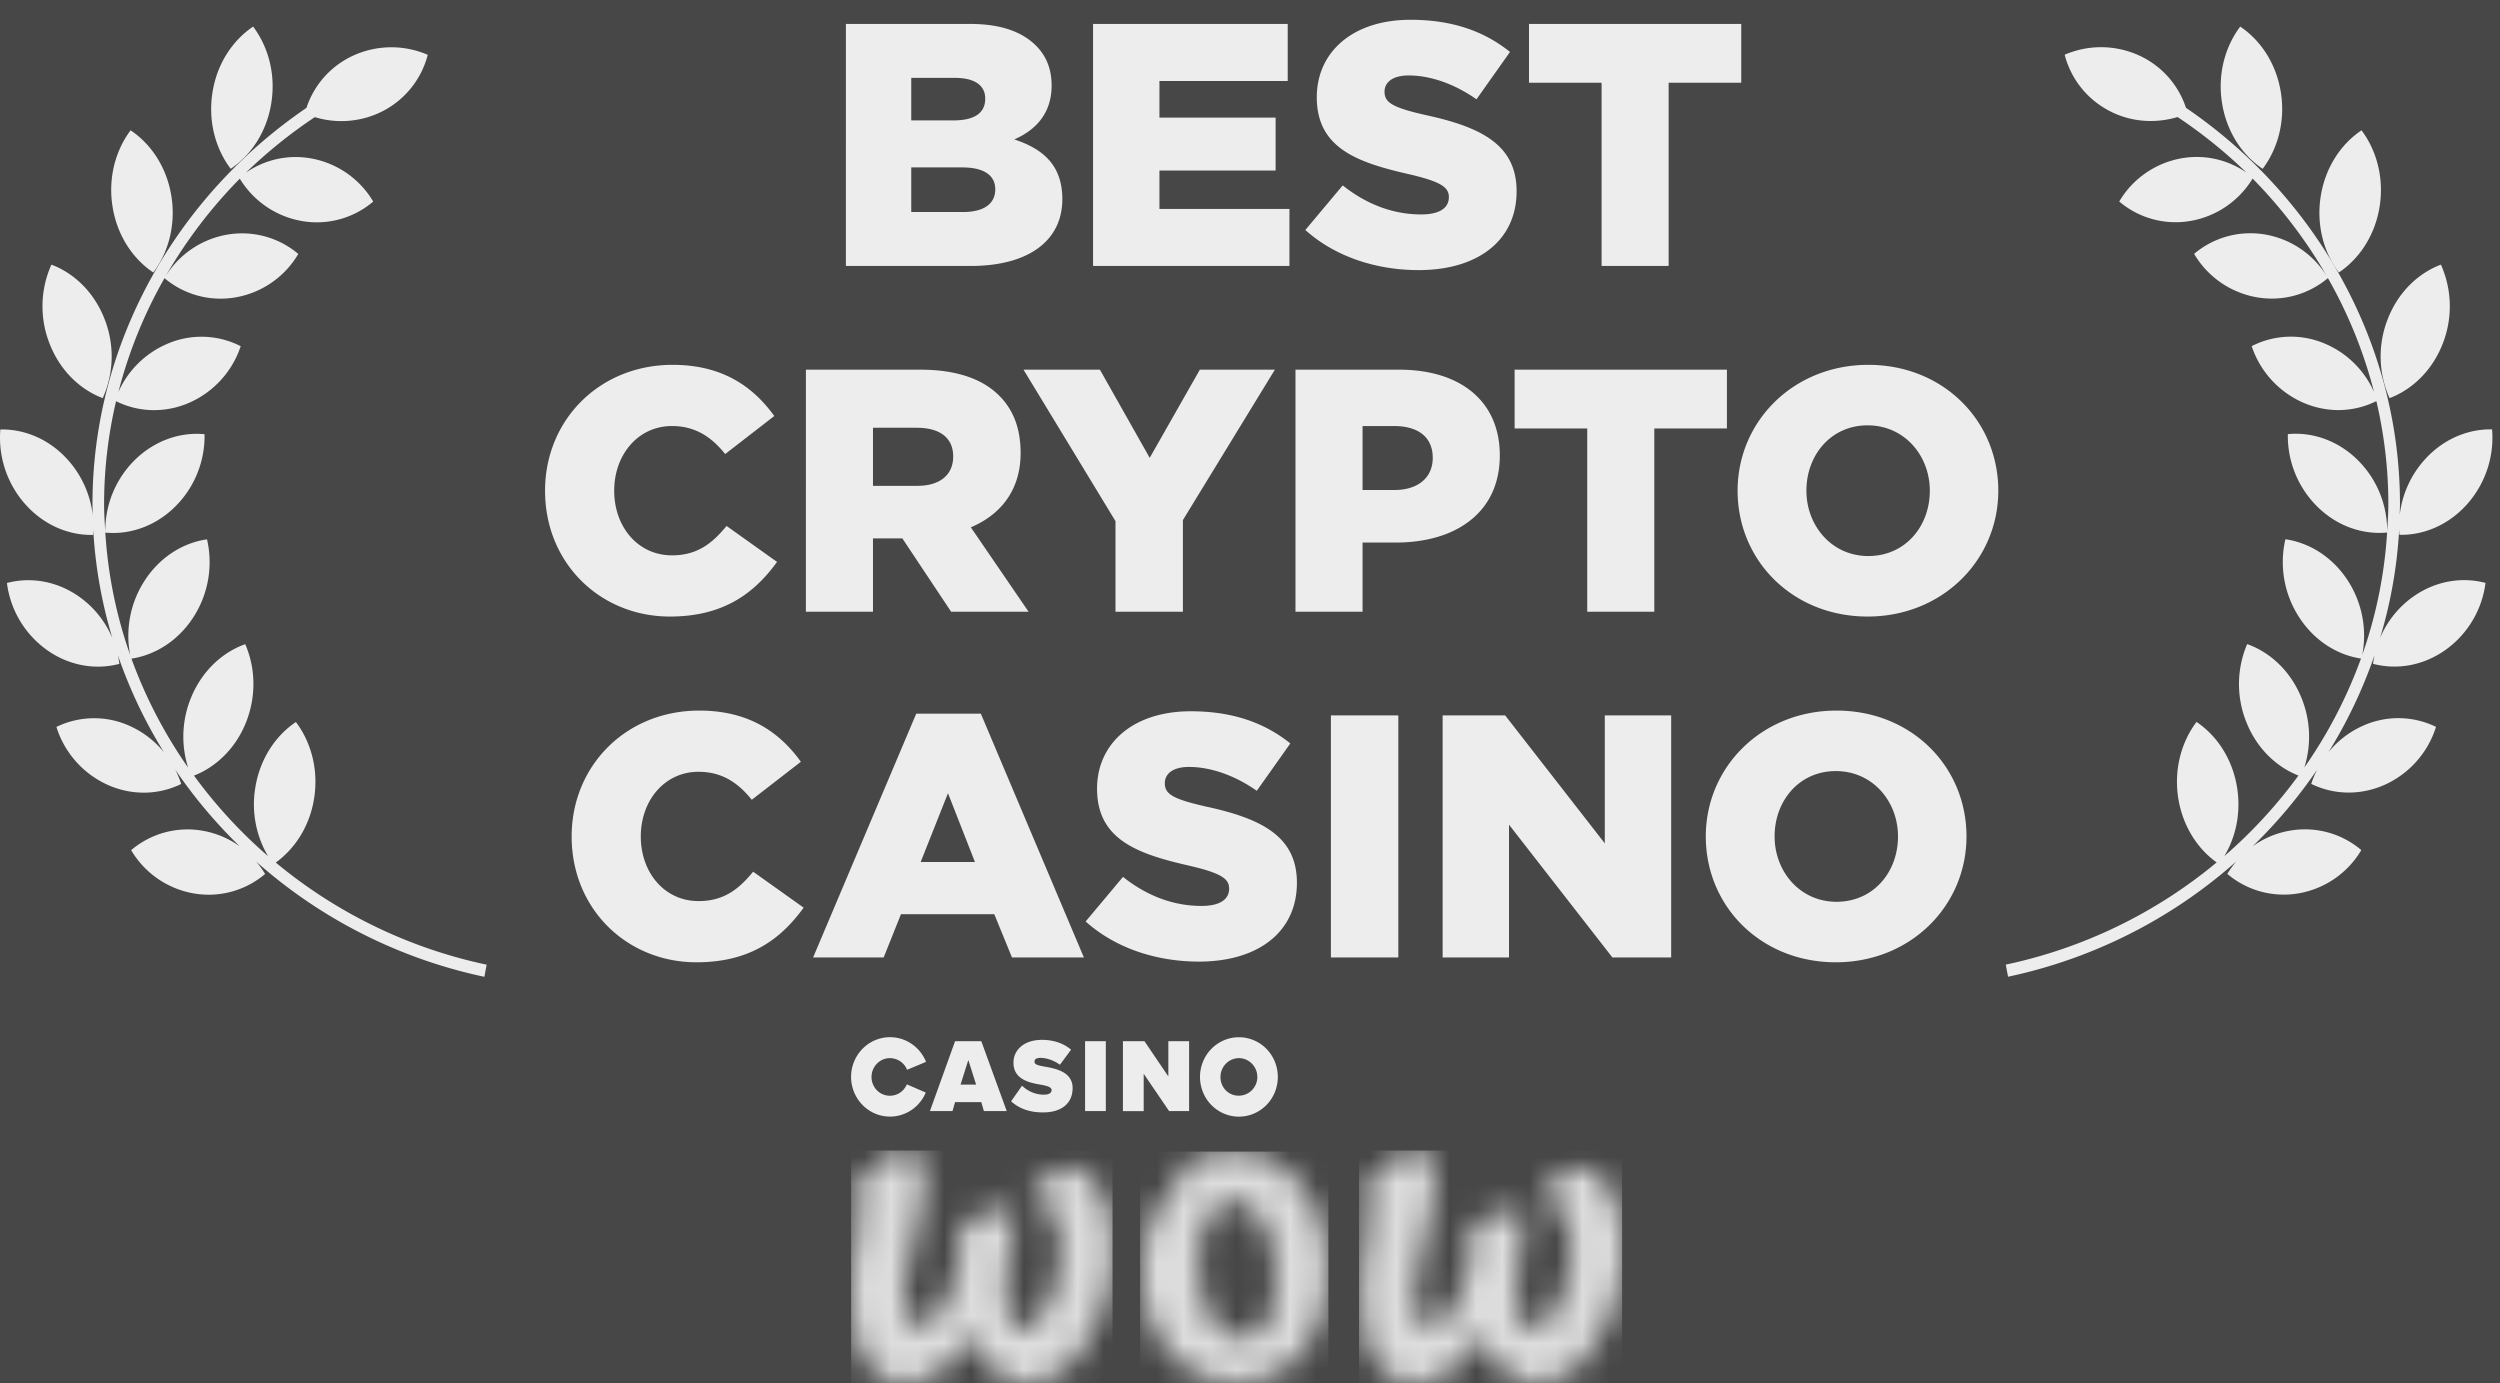 <svg xmlns="http://www.w3.org/2000/svg" width="94" height="52" fill="none" fill-opacity=".9"><rect width="100%" height="100%" fill="#333333" stroke="none"/><path fill="#fff" d="M10.202 3.87c.169-1.072-.11-2.107-.685-2.87-.777.522-1.36 1.404-1.528 2.477-.17 1.073.11 2.11.685 2.87.777-.52 1.359-1.403 1.528-2.476ZM5.764 10.246c.574-.763.851-1.8.68-2.872C6.272 6.3 5.689 5.42 4.91 4.9c-.573.764-.85 1.8-.678 2.872.171 1.073.754 1.954 1.532 2.474ZM3.863 14.97a3.83 3.83 0 0 0 .074-2.96C3.55 11.002 2.8 10.277 1.933 9.95a3.827 3.827 0 0 0-.073 2.96c.387 1.007 1.137 1.732 2.003 2.06Z"/><path fill="#fff" d="M18.298 36.272a18.375 18.375 0 0 1-7.929-3.84c.733-.529 1.28-1.382 1.442-2.414.17-1.073-.11-2.109-.685-2.87-.777.521-1.359 1.404-1.528 2.477a3.831 3.831 0 0 0 .48 2.566 18.22 18.22 0 0 1-2.784-3.028c.832-.326 1.557-1.018 1.948-1.98.404-1 .366-2.076-.022-2.962-.871.31-1.634 1.02-2.04 2.02a3.859 3.859 0 0 0-.108 2.62 17.7 17.7 0 0 1-2.13-4.096c.904-.138 1.769-.68 2.339-1.573a3.818 3.818 0 0 0 .503-2.913c-.912.13-1.786.676-2.361 1.577a3.812 3.812 0 0 0-.529 2.77 17.038 17.038 0 0 1-.934-4.6c.916.088 1.882-.237 2.63-.98a3.736 3.736 0 0 0 1.101-2.72c-.915-.088-1.883.237-2.632.98a3.735 3.735 0 0 0-1.1 2.693c-.022-.347-.045-.693-.045-1.043 0-1.321.156-2.619.45-3.871.819.409 1.814.464 2.747.06a3.537 3.537 0 0 0 1.94-2.128 3.236 3.236 0 0 0-2.788-.077 3.522 3.522 0 0 0-1.812 1.801 17.412 17.412 0 0 1 1.734-4.282 3.27 3.27 0 0 0 2.7.717 3.414 3.414 0 0 0 2.331-1.628 3.275 3.275 0 0 0-2.705-.72 3.406 3.406 0 0 0-2.29 1.568 18.052 18.052 0 0 1 2.796-3.679 3.414 3.414 0 0 0 2.311 1.59 3.27 3.27 0 0 0 2.705-.728 3.413 3.413 0 0 0-2.334-1.622 3.271 3.271 0 0 0-2.454.536 18.389 18.389 0 0 1 2.592-2.089 3.416 3.416 0 0 0 2.454-.176 3.308 3.308 0 0 0 1.792-2.167 3.446 3.446 0 0 0-2.852.053 3.291 3.291 0 0 0-1.708 1.942c-4.894 3.337-8.046 8.856-8.046 14.9 0 .138.005.275.01.413a3.763 3.763 0 0 0-.911-2.051c-.7-.796-1.643-1.19-2.563-1.17a3.766 3.766 0 0 0 .923 2.795c.699.795 1.643 1.19 2.562 1.17.006-.07.006-.138.007-.207a17.48 17.48 0 0 0 .722 4.093 3.623 3.623 0 0 0-1.223-1.544c-.849-.61-1.851-.772-2.743-.534a3.66 3.66 0 0 0 1.485 2.506c.848.61 1.851.772 2.743.534a3.766 3.766 0 0 0-.058-.33 18.064 18.064 0 0 0 1.733 3.653 3.503 3.503 0 0 0-1.254-.974 3.236 3.236 0 0 0-2.789.023 3.556 3.556 0 0 0 1.902 2.166c.942.43 1.955.389 2.79-.022a3.544 3.544 0 0 0-.226-.542 18.673 18.673 0 0 0 2.428 2.888 3.366 3.366 0 0 0-1.38-.584 3.27 3.27 0 0 0-2.704.727 3.41 3.41 0 0 0 2.333 1.623 3.273 3.273 0 0 0 2.704-.728 3.44 3.44 0 0 0-.342-.47 18.806 18.806 0 0 0 8.586 4.337l.086-.456ZM85.076 6.348c.575-.762.854-1.798.685-2.87-.17-1.074-.75-1.956-1.529-2.478-.575.763-.854 1.798-.684 2.87.169 1.074.75 1.956 1.528 2.478ZM89.473 7.772c.171-1.072-.106-2.108-.68-2.872-.778.52-1.361 1.401-1.533 2.474-.171 1.073.106 2.109.68 2.872.778-.52 1.361-1.401 1.533-2.474ZM89.847 14.97c.867-.328 1.616-1.053 2.004-2.06a3.834 3.834 0 0 0-.073-2.96c-.867.327-1.617 1.052-2.004 2.06a3.834 3.834 0 0 0 .073 2.96Z"/><path fill="#fff" d="M90.71 22.452a3.63 3.63 0 0 0-1.222 1.544 17.4 17.4 0 0 0 .721-4.093c.003.07.002.138.008.206.919.02 1.863-.374 2.563-1.17a3.766 3.766 0 0 0 .922-2.794c-.92-.02-1.863.375-2.563 1.17a3.763 3.763 0 0 0-.91 2.051c.003-.137.01-.274.01-.413 0-6.044-3.153-11.563-8.047-14.9a3.291 3.291 0 0 0-1.708-1.942 3.446 3.446 0 0 0-2.852-.053c.234.913.86 1.722 1.792 2.167.796.38 1.666.409 2.454.176a18.343 18.343 0 0 1 2.591 2.09 3.271 3.271 0 0 0-2.454-.537 3.412 3.412 0 0 0-2.332 1.622 3.268 3.268 0 0 0 2.703.727 3.412 3.412 0 0 0 2.312-1.589 18.053 18.053 0 0 1 2.797 3.68 3.41 3.41 0 0 0-2.29-1.57 3.274 3.274 0 0 0-2.706.721 3.412 3.412 0 0 0 2.33 1.628 3.27 3.27 0 0 0 2.701-.717 17.382 17.382 0 0 1 1.734 4.283 3.52 3.52 0 0 0-1.812-1.802 3.236 3.236 0 0 0-2.789.078 3.54 3.54 0 0 0 1.942 2.127c.933.404 1.927.35 2.747-.06.293 1.252.45 2.55.45 3.87 0 .351-.025.697-.046 1.044a3.735 3.735 0 0 0-1.1-2.693c-.749-.743-1.716-1.068-2.633-.98a3.737 3.737 0 0 0 1.102 2.72c.748.743 1.715 1.068 2.63.98a17.01 17.01 0 0 1-.934 4.6 3.811 3.811 0 0 0-.528-2.77c-.576-.901-1.45-1.446-2.362-1.577a3.81 3.81 0 0 0 .504 2.913c.57.893 1.435 1.436 2.338 1.573a17.673 17.673 0 0 1-2.13 4.096 3.85 3.85 0 0 0-.109-2.62c-.404-1-1.168-1.71-2.04-2.02a3.829 3.829 0 0 0-.02 2.962c.39.963 1.115 1.654 1.948 1.98a18.224 18.224 0 0 1-2.786 3.028c.434-.722.628-1.63.48-2.566-.169-1.073-.75-1.956-1.527-2.477-.575.761-.855 1.797-.686 2.87.163 1.032.71 1.886 1.443 2.413a18.379 18.379 0 0 1-7.929 3.842l.086.455a18.806 18.806 0 0 0 8.585-4.337 3.507 3.507 0 0 0-.341.47c.718.61 1.693.907 2.704.728a3.413 3.413 0 0 0 2.334-1.623 3.27 3.27 0 0 0-2.704-.727c-.514.091-.981.297-1.381.585a18.71 18.71 0 0 0 2.429-2.888 3.48 3.48 0 0 0-.227.541c.835.41 1.849.452 2.79.022a3.552 3.552 0 0 0 1.902-2.166 3.236 3.236 0 0 0-2.79-.022c-.5.23-.922.568-1.253.973a18.061 18.061 0 0 0 1.733-3.652c-.024.11-.044.219-.058.33.892.237 1.895.075 2.743-.535a3.66 3.66 0 0 0 1.486-2.506c-.893-.238-1.896-.076-2.744.534ZM31.806 10h4.693c2.171 0 3.445-.949 3.445-2.509 0-1.261-.702-1.885-1.807-2.249.806-.351 1.404-.975 1.404-2.028 0-.65-.221-1.131-.585-1.495C38.423 1.186 37.617.9 36.473.9h-4.667V10Zm2.457-2.028V6.295h1.924c.845 0 1.235.325 1.235.819 0 .559-.442.858-1.209.858h-1.95Zm0-3.445V2.928h1.638c.754 0 1.144.286 1.144.78 0 .559-.429.819-1.196.819h-1.586ZM41.099 10h7.384V7.855h-4.888V6.412h4.368V4.423h-4.368V3.045h4.823V.9h-7.319V10Zm12.246.156c2.21 0 3.679-1.105 3.679-2.964 0-1.729-1.3-2.405-3.393-2.86-1.261-.286-1.573-.468-1.573-.884 0-.351.299-.611.91-.611.806 0 1.716.312 2.548.897l1.26-1.781C55.79 1.16 54.58.744 53.034.744c-2.184 0-3.523 1.222-3.523 2.912 0 1.898 1.495 2.444 3.432 2.886 1.235.286 1.534.494 1.534.871 0 .416-.364.65-1.04.65-1.053 0-2.054-.377-2.951-1.092L49.08 8.648c1.118 1.001 2.652 1.508 4.264 1.508ZM60.219 10h2.522V3.11h2.73V.9H57.49v2.21h2.73V10ZM25.187 23.182c2.015 0 3.172-.871 4.03-2.054l-1.898-1.352c-.546.663-1.105 1.105-2.054 1.105-1.274 0-2.171-1.066-2.171-2.431 0-1.352.897-2.431 2.171-2.431.871 0 1.482.403 2.002 1.053l1.846-1.43c-.806-1.118-1.963-1.924-3.822-1.924-2.756 0-4.797 2.08-4.797 4.732 0 2.743 2.093 4.732 4.693 4.732ZM30.302 23h2.522v-2.756h1.105L35.762 23h2.912l-2.17-3.172c1.13-.481 1.871-1.404 1.871-2.795 0-.923-.273-1.625-.806-2.158-.61-.611-1.573-.975-2.964-.975h-4.303V23Zm2.522-4.732v-2.184h1.651c.845 0 1.365.364 1.365 1.079 0 .689-.494 1.105-1.352 1.105h-1.664ZM41.942 23h2.535v-3.445l3.458-5.655h-2.821l-1.885 3.315-1.872-3.315h-2.873l3.458 5.694V23Zm6.768 0h2.522v-2.6h1.248c2.262 0 3.913-1.131 3.913-3.276 0-2.041-1.482-3.224-3.783-3.224h-3.9V23Zm2.522-4.576v-2.405h1.183c.91 0 1.456.416 1.456 1.196 0 .741-.546 1.209-1.443 1.209h-1.196ZM59.68 23h2.522v-6.89h2.73V13.9H56.95v2.21h2.73V23Zm10.542.182c2.808 0 4.914-2.119 4.914-4.732 0-2.639-2.08-4.732-4.888-4.732s-4.914 2.119-4.914 4.732c0 2.639 2.08 4.732 4.888 4.732Zm.026-2.275c-1.378 0-2.327-1.144-2.327-2.457 0-1.339.923-2.457 2.3-2.457 1.392 0 2.34 1.144 2.34 2.457 0 1.339-.922 2.457-2.313 2.457ZM26.187 36.182c2.015 0 3.172-.871 4.03-2.054l-1.898-1.352c-.546.663-1.105 1.105-2.054 1.105-1.274 0-2.171-1.066-2.171-2.431 0-1.352.897-2.431 2.171-2.431.871 0 1.482.403 2.002 1.053l1.846-1.43c-.806-1.118-1.963-1.924-3.822-1.924-2.756 0-4.797 2.08-4.797 4.732 0 2.743 2.093 4.732 4.693 4.732ZM30.574 36h2.652l.65-1.625h3.51L38.05 36h2.704l-3.874-9.165h-2.43L30.573 36Zm4.043-3.588 1.027-2.587 1.014 2.587h-2.04Zm10.467 3.744c2.21 0 3.68-1.105 3.68-2.964 0-1.729-1.3-2.405-3.394-2.86-1.26-.286-1.573-.468-1.573-.884 0-.351.3-.611.91-.611.806 0 1.716.312 2.548.897l1.261-1.781c-.988-.793-2.197-1.209-3.744-1.209-2.184 0-3.523 1.222-3.523 2.912 0 1.898 1.495 2.444 3.432 2.886 1.235.286 1.534.494 1.534.871 0 .416-.364.65-1.04.65-1.053 0-2.054-.377-2.95-1.092l-1.405 1.677c1.118 1.001 2.652 1.508 4.264 1.508ZM50.042 36h2.535v-9.1h-2.535V36Zm4.2 0h2.497v-4.992L60.626 36h2.21v-9.1H60.34v4.81l-3.745-4.81h-2.352V36Zm14.784.182c2.808 0 4.914-2.119 4.914-4.732 0-2.639-2.08-4.732-4.888-4.732s-4.914 2.119-4.914 4.732c0 2.639 2.08 4.732 4.888 4.732Zm.026-2.275c-1.378 0-2.327-1.144-2.327-2.457 0-1.339.923-2.457 2.3-2.457 1.392 0 2.34 1.144 2.34 2.457 0 1.339-.922 2.457-2.313 2.457Z"/><g clip-path="url(#a)"><path fill="#fff" d="M34.965 41.777h.849l.097-.338h.986l.097.338h.859l-.956-2.628h-.986l-.946 2.628Zm1.444-1.92.293.925h-.586l.293-.926ZM39.257 41.16c-.35 0-.634-.15-.829-.338l-.41.587c.274.249.654.418 1.2.418.693 0 1.112-.338 1.112-.916 0-.607-.634-.736-1.053-.806-.273-.05-.38-.08-.38-.19 0-.069.038-.139.234-.139.204 0 .497.09.721.26l.42-.568c-.293-.249-.673-.369-1.093-.369-.712 0-1.073.409-1.073.857 0 .657.654.766 1.073.836.254.05.361.1.361.199 0 .12-.136.169-.283.169ZM40.799 39.15h.78v2.627h-.78V39.15ZM43.003 40.374l.956 1.403h.751V39.15h-.78v1.324l-.898-1.324h-.81v2.628h.781v-1.403ZM48.046 40.493c0-.396-.154-.776-.428-1.056A1.448 1.448 0 0 0 46.583 39c-.388 0-.76.157-1.035.437-.274.28-.428.66-.428 1.056s.154.776.428 1.056c.275.28.647.437 1.035.437.388 0 .76-.157 1.035-.437.274-.28.428-.66.428-1.056Zm-2.156 0c0-.388.313-.707.693-.707.38 0 .693.319.693.707a.702.702 0 0 1-.96.656.682.682 0 0 1-.376-.384.71.71 0 0 1-.05-.272Zm-12.427-.707a.7.7 0 0 1 .644.438l.712-.298a1.483 1.483 0 0 0-.658-.748 1.437 1.437 0 0 0-.972-.153 1.458 1.458 0 0 0-.848.51 1.512 1.512 0 0 0-.016 1.892c.212.269.508.455.839.525.33.071.675.023.975-.136.3-.159.537-.419.67-.736l-.712-.308a.704.704 0 0 1-.23.294.684.684 0 0 1-.985-.185.717.717 0 0 1 .226-.996c.107-.065.23-.1.355-.099Z"/><mask id="b" width="10" height="10" x="32" y="43" maskUnits="userSpaceOnUse" style="mask-type:luminance"><path fill="#fff" d="M33.59 43.38c-.615.338-.976.995-1.59 1.324.205.209.322.487.322.786.01.567-.146 1.125-.205 1.682-.151.98-.141 1.98.03 2.957.106.596.405 1.139.848 1.543.283.228.644.328 1.005.338h.02c.264-.002.525-.056.77-.16a3.644 3.644 0 0 0 1.736-1.721c.195.468.42.925.76 1.294.46.507 1.2.686 1.835.507a2.742 2.742 0 0 0 1.453-1.035 6.663 6.663 0 0 0 1.259-4.081c0-.886-.205-1.812-.79-2.489-.264-.318-.703-.497-1.103-.358-.486.23-.899.596-1.19 1.055.468.09.839.468.985.916a3.959 3.959 0 0 1 0 2.13 3.576 3.576 0 0 1-.76 1.643c-.186.209-.527.318-.771.139-.273-.21-.332-.587-.361-.916-.049-.965.097-1.921.253-2.867A.708.708 0 0 0 38 45.56c-.283-.13-.595-.06-.878.05-.36.159-.712.328-1.083.457.05.17.098.339.088.518a5.792 5.792 0 0 1-.741 2.697c-.185.31-.517.668-.907.538-.303-.15-.43-.498-.469-.816-.039-.538.05-1.075.186-1.593.205-.985.497-1.96.556-2.966.01-.329.01-.697-.205-.966a.683.683 0 0 0-.527-.229.938.938 0 0 0-.429.13"/></mask><g mask="url(#b)"><path fill="#fff" d="M31.932 43.26h9.9v8.84h-9.9v-8.84Z"/></g><mask id="c" width="8" height="9" x="42" y="43" maskUnits="userSpaceOnUse" style="mask-type:luminance"><path fill="#fff" d="M45.968 50.039a2.463 2.463 0 0 1-.77-1.443c-.147-.777-.176-1.593.048-2.35.127-.428.39-.846.81-1.015a.957.957 0 0 1 .946.15c.361.288.576.726.732 1.154.263.807.292 1.673.146 2.509-.088.418-.253.866-.634 1.095-.175.1-.38.149-.575.149a1.06 1.06 0 0 1-.703-.249m-.614-6.55a2.583 2.583 0 0 0-1.142.677l.157.418c-.361.2-.625.528-.83.886-.526.966-.682 2.11-.517 3.195a4.06 4.06 0 0 0 1.23 2.459c.62.565 1.425.874 2.257.865a3.3 3.3 0 0 0 2.24-.915c.74-.746 1.072-1.811 1.13-2.847.07-.995-.048-2.02-.506-2.916a3.904 3.904 0 0 0-1.405-1.583 3.104 3.104 0 0 0-2.614-.239"/></mask><g mask="url(#c)"><path fill="#fff" d="M42.867 43.3h7.081V52.3h-7.081V43.3Z"/></g><mask id="d" width="11" height="10" x="51" y="43" maskUnits="userSpaceOnUse" style="mask-type:luminance"><path fill="#fff" d="M52.758 43.38c-.605.338-.966.995-1.58 1.324.204.209.321.487.321.786.01.567-.146 1.125-.205 1.692a9.048 9.048 0 0 0 .03 2.947c.107.596.405 1.139.848 1.543.507.398 1.22.418 1.795.179a3.546 3.546 0 0 0 1.736-1.722c.186.448.4.896.722 1.254.351.408.898.627 1.424.607.654-.02 1.259-.368 1.698-.856a6.08 6.08 0 0 0 1.434-3.653c.087-1.035-.02-2.17-.654-3.026-.254-.368-.702-.627-1.151-.498-.537.17-.907.637-1.239 1.075.468.09.839.468.985.916.195.7.195 1.44 0 2.14a3.718 3.718 0 0 1-.75 1.642c-.186.21-.518.319-.771.15-.274-.21-.332-.588-.361-.906-.05-.966.097-1.931.253-2.877.04-.179-.01-.348-.097-.507-.312-.15-.654-.05-.956.09-.332.148-.663.298-1.005.427.049.17.098.339.088.518a5.792 5.792 0 0 1-.741 2.697c-.186.309-.517.657-.908.548-.302-.14-.429-.498-.468-.806-.039-.558.059-1.115.195-1.663.205-.965.488-1.92.546-2.916.01-.329.01-.697-.204-.966a.683.683 0 0 0-.527-.229.643.643 0 0 0-.459.09"/></mask><g mask="url(#d)"><path fill="#fff" d="M51.1 43.26h9.958v8.83H51.1v-8.83Z"/></g></g><defs><clipPath id="a"><path fill="#fff" d="M32 39h29v13H32z"/></clipPath></defs></svg>
